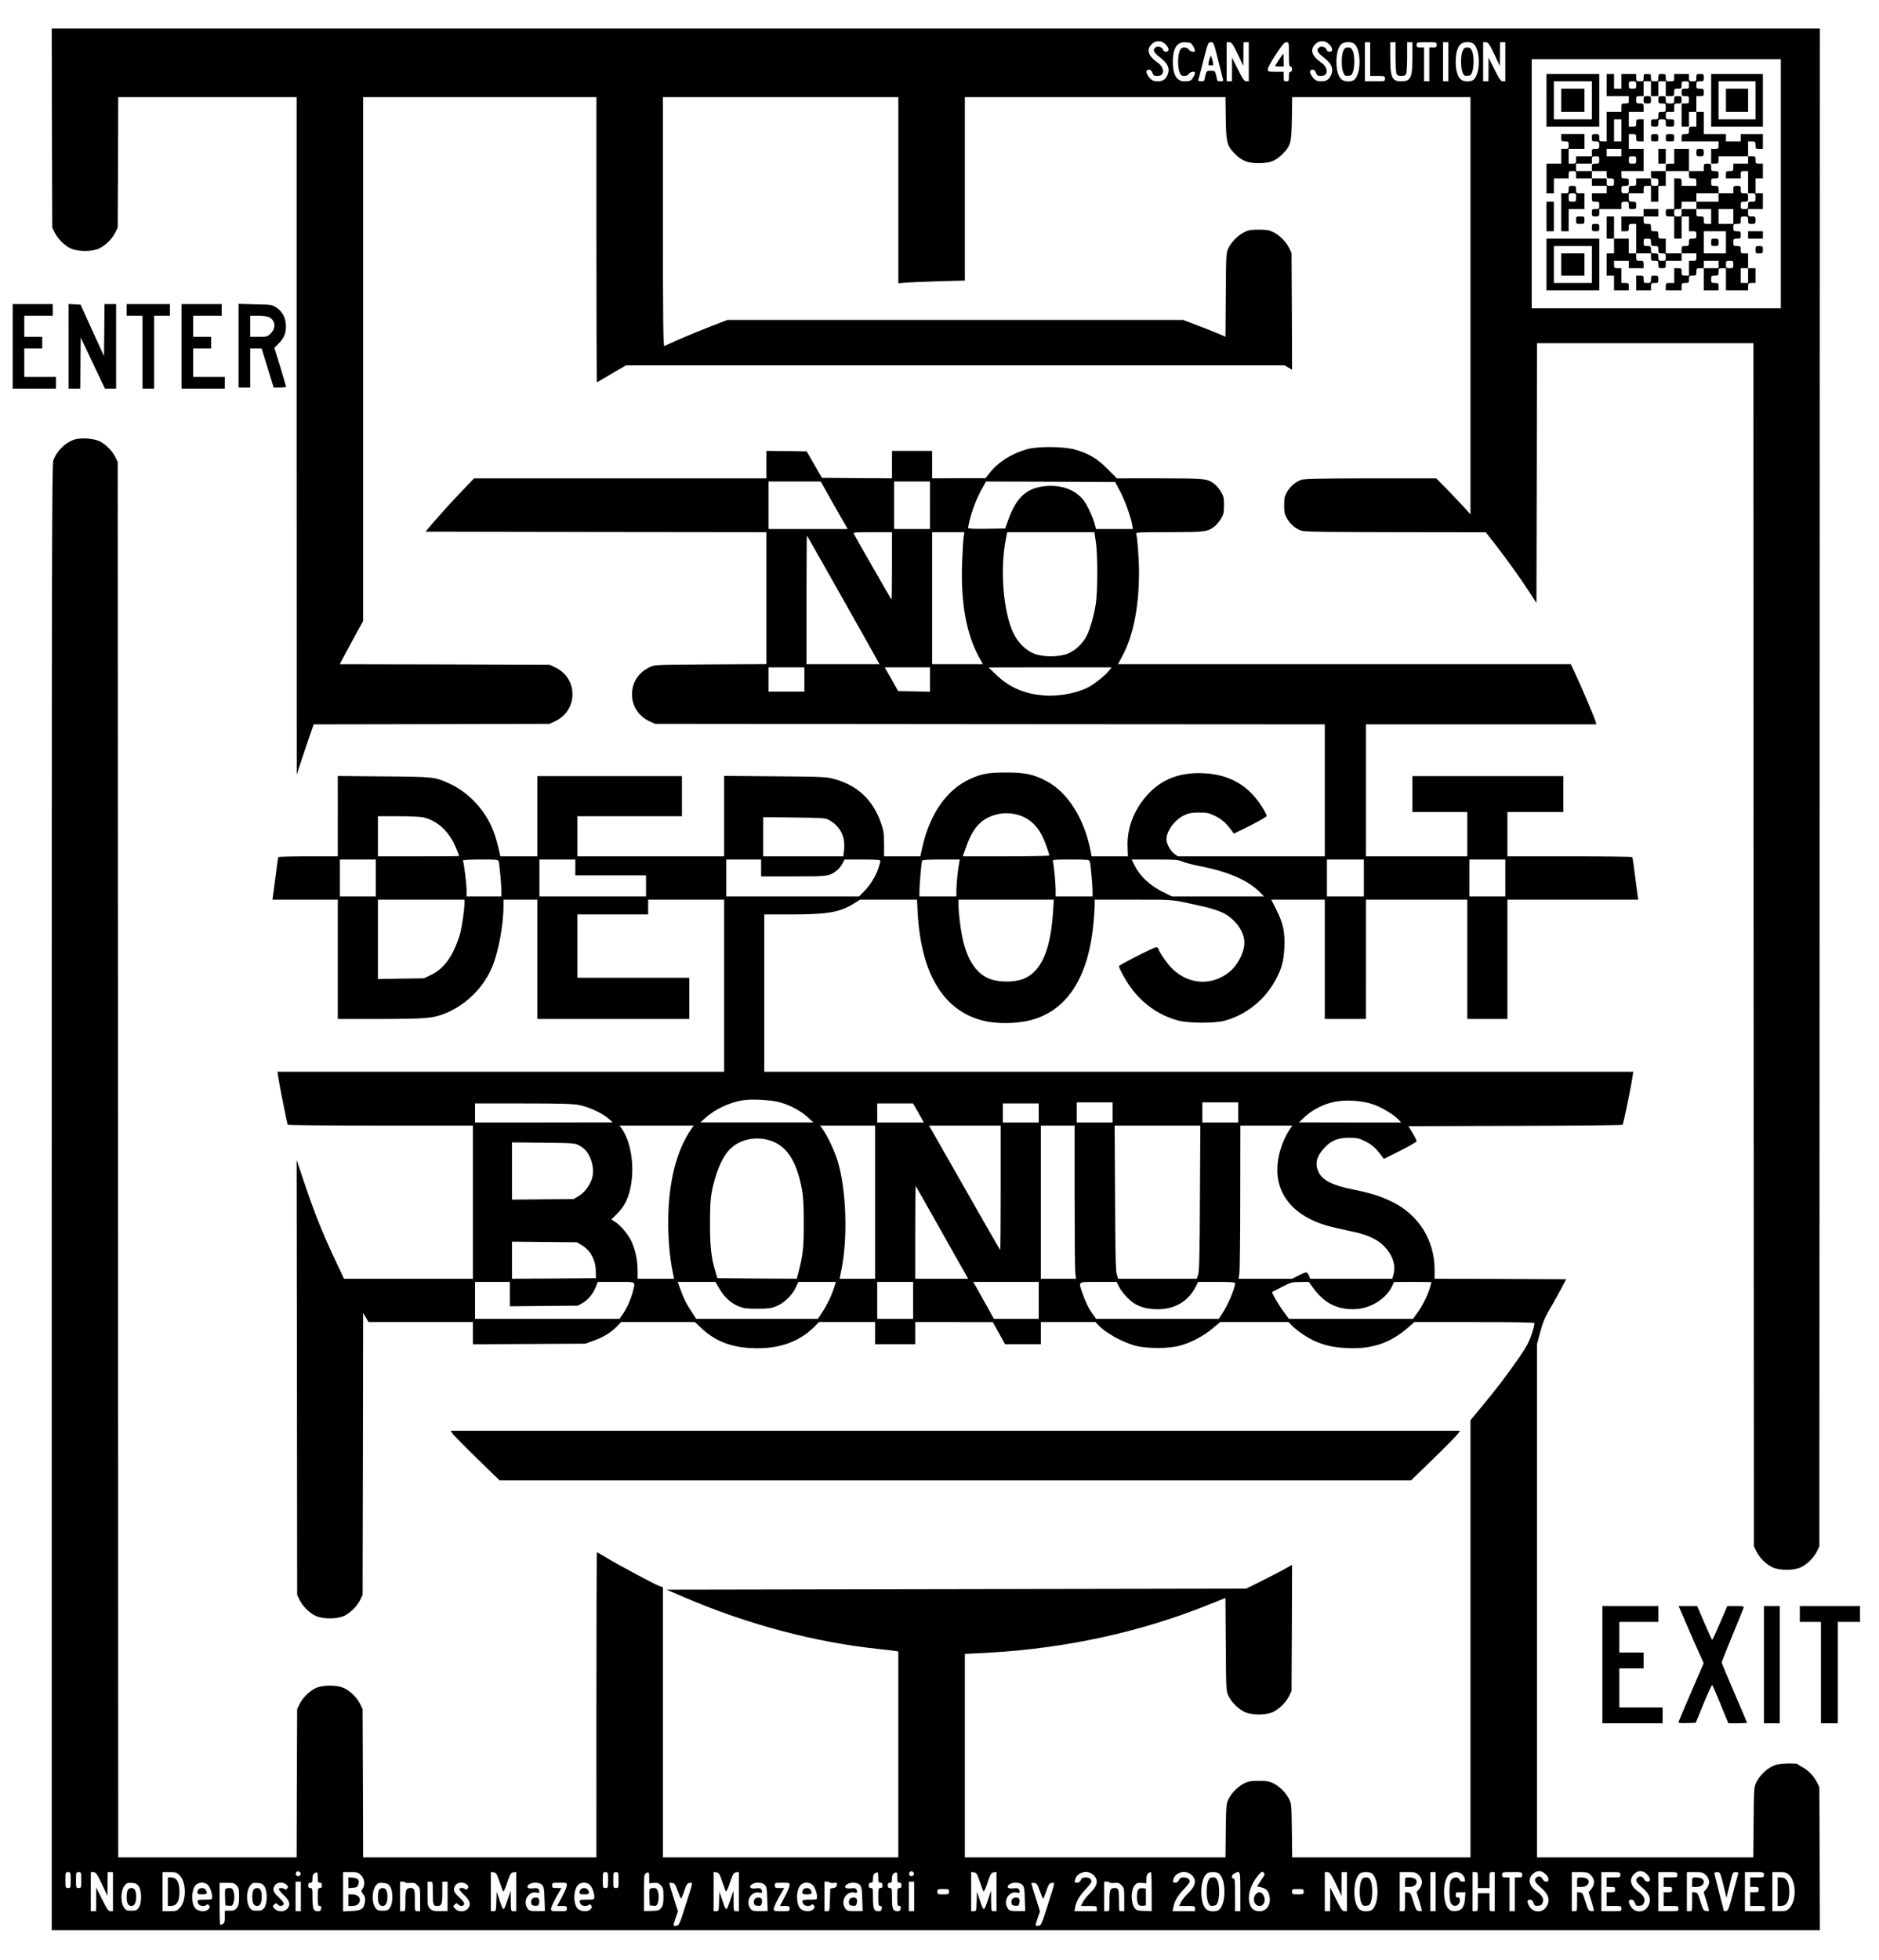 <svg xmlns="http://www.w3.org/2000/svg" version="1.0" width="2373.333" height="2474.667" viewBox="0 0 1780 1856"><path d="M49.2 121.2l.3 94.3 2.3 4.7c3 6 9 12 15 15 6.8 3.3 20.6 3.3 27.4 0 6-3 12-9 15-15l2.3-4.7.3-61.8.2-61.7h169v320.7l.1 320.8 6.8-20.5c3.8-11.3 7.4-22 8.1-23.7l1.2-3.3 111.6-.2 111.7-.3 5-2.3c10.5-4.8 16.8-14.5 16.8-25.7s-6.3-20.9-16.8-25.7l-5-2.3-99.3-.3-99.3-.2 5.7-10.8c3.1-5.9 8.1-15 11-20.3l5.4-9.7V92h221v135c0 74.2.2 135 .5 135s2.2-1.1 4.3-2.4c2-1.2 8.1-4.8 13.5-8l9.8-5.6h623.8l3.6 2.1 3.5 2.1-.2-55.3-.3-55.4-2.3-4.7c-3-6-9-12-15-15-3.9-1.9-6.3-2.3-13.7-2.3-7.4 0-9.8.4-13.7 2.3-6 3-12 9-15 15-2.3 4.6-2.3 5.2-2.6 44.4l-.3 39.7-7.2-3.1c-4-1.7-13-5.3-20.1-7.9l-12.8-4.9H689.1l-15.3 5.9c-8.4 3.2-21.6 8.6-29.3 12-7.7 3.4-14.6 6.5-15.2 6.8-1 .4-1.3-23.5-1.3-117.6V92h223v176.3l7.8-.7c4.2-.3 18.4-.9 31.5-1.3l23.7-.6V92h246.9l.3 20.2c.3 23 1.1 25.9 8.9 33.7 6.6 6.6 11.9 8.6 22.4 8.6 10.5 0 15.8-2 22.4-8.6 7.8-7.8 8.6-10.7 8.9-33.7l.3-20.2H1393v395.1l-5.7-6.3c-3.2-3.5-10.5-11.1-16.2-17.1l-10.5-10.7h-62c-49.3.1-62.9.4-65.9 1.4-5.5 2-10.3 6.1-13.4 11.4-2.4 4.1-2.8 5.8-2.8 12.7 0 6.9.4 8.6 2.8 12.7 3.1 5.3 7.9 9.4 13.4 11.4 3.1 1 20.6 1.3 89.3 1.4l85.5.1 9 11.5c10.9 14 23.2 31.2 32.3 45.1l6.7 10.4.3-123 .2-123.1h205l.2 569.7.3 569.8 2.3 4.7c3 6 9 12 15 15 6.8 3.3 20.6 3.3 27.4 0 6-3 12-9 15-15l2.3-4.7.3-718.8.2-718.7H49l.2 94.2zm1054.9-79.3c3.6 3.7 3.9 7.1.5 7.1-1.5 0-2.6-.7-2.9-2-.6-2.4-5.2-3.7-7.2-2-2.8 2.3-1.6 4.8 4.1 9.1 8.2 6.2 10.2 11.5 6.9 17.9-1.9 3.7-4.3 5-9.2 5-4.1-.1-5.9-1.1-8.6-5-2.4-3.5-2.2-6 .6-6 1.6 0 2.6.9 3.4 3 1 2.6 1.6 3 4.7 3 7.2 0 7.2-8 0-12.9-8.7-6-10.6-12-5.5-17.2 2.2-2.1 3.9-2.9 6.6-2.9 2.7 0 4.4.8 6.6 2.9zm155 0c3.6 3.7 3.9 7.1.5 7.1-1.5 0-2.6-.7-2.9-2-.6-2.4-5.2-3.7-7.2-2-2.8 2.3-1.6 4.8 4.1 9.1 8.2 6.2 10.2 11.5 6.9 17.9-1.9 3.7-4.3 5-9.2 5-4.1-.1-5.9-1.1-8.6-5-2.4-3.5-2.2-6 .6-6 1.6 0 2.6.9 3.4 3 1 2.6 1.6 3 4.7 3 7.2 0 7.2-8 0-12.9-8.7-6-10.6-12-5.5-17.2 2.2-2.1 3.9-2.9 6.6-2.9 2.7 0 4.4.8 6.6 2.9zm-131.6-1.3c1.6.6 4.5 5.4 4.5 7.4 0 1.8-4.5 1.1-5.8-1-.8-1.3-2.3-2-4.3-2-2.5 0-3.2.6-4.5 3.5-.7 1.9-1.4 6.4-1.4 10 0 3.6.7 8.1 1.4 10 1.3 2.9 2 3.5 4.5 3.5 2 0 3.5-.7 4.3-2 1.3-2.1 5.8-2.8 5.8-1 0 2-2.9 6.8-4.5 7.4-.9.3-3.4.6-5.6.6-7.2 0-10.9-6.3-10.9-18.5s3.7-18.5 10.9-18.5c2.2 0 4.7.3 5.6.6zm26.4 16.1c2.3 9.3 4.4 17.6 4.7 18.5.4 1.5-.1 1.8-2.5 1.8-1.8 0-3.1-.5-3.1-1.3 0-.6-.5-2.9-1.1-5-.9-3.5-1.2-3.7-4.9-3.7s-4 .2-4.9 3.7c-.6 2.1-1.1 4.4-1.1 5 0 .8-1.3 1.3-3.1 1.3-2.1 0-3-.4-2.7-1.3.3-.6 2.4-9 4.8-18.5 4.3-16.9 4.5-17.2 7.1-17.2 2.6 0 2.7.3 6.8 16.7zm18.6-5.5l5.3 11.3.1-11.3.1-11.2h5v37h-2.3c-2 0-3.2-1.7-8-11.3l-5.6-11.2v11.2L1167 77h-5V40h2.5c2.3 0 3.2 1.3 8 11.2zm48.5.3c0 9.6.3 11.5 1.5 11.5.9 0 1.5.9 1.5 2.5s-.6 2.5-1.5 2.5c-1.1 0-1.5 1.2-1.5 4.5 0 4.1-.2 4.5-2.5 4.5s-2.5-.4-2.5-4.5V68h-7.5c-7.2 0-7.5-.1-7.5-2.4 0-1.3 3.4-7.6 7.6-14 6.2-9.4 8.1-11.6 10-11.6 2.4 0 2.4.1 2.4 11.5zm62.4-9.6c2.9 3.2 4.5 9.2 4.5 16.6 0 7.4-1.6 13.4-4.5 16.6-2.6 2.8-10.4 2.7-13.1-.4-2.8-2.9-4.3-8.8-4.3-16.2 0-7.4 1.5-13.3 4.3-16.3 2.7-3 10.5-3.1 13.1-.3zM1298 56v16h7c6.8 0 7 .1 7 2.5 0 2.5 0 2.5-9.5 2.5h-9.5V40h5v16zm24-1.9c0 7.7.5 14.9 1 16 .7 1.3 2.1 1.9 4.5 1.9s3.8-.6 4.5-1.9c.5-1.1 1-8.3 1-16V40h5v14.5c0 19-1.6 22.5-10.5 22.5s-10.5-3.5-10.5-22.5V40h5v14.1zm39-11.6c0 2.2-.4 2.5-3.5 2.5h-3.5v32h-5V45h-3.5c-3.1 0-3.5-.3-3.5-2.5 0-2.5 0-2.5 9.5-2.5s9.5 0 9.5 2.5zm11 16V77h-5V40h5v18.5zm24.4-16.6c2.9 3.2 4.5 9.2 4.5 16.6 0 7.4-1.6 13.4-4.5 16.6-2.6 2.8-10.4 2.7-13.1-.4-2.8-2.9-4.3-8.8-4.3-16.2 0-7.4 1.5-13.3 4.3-16.3 2.7-3 10.5-3.1 13.1-.3zm19.1 9.3l5.3 11.3.1-11.3.1-11.2h5v37h-2.3c-2 0-3.2-1.7-8-11.3l-5.6-11.2v11.2L1410 77h-5V40h2.5c2.3 0 3.2 1.3 8 11.2zM1687 174v118h-236V56h236v118z"/><path d="M1145.3 57.5c-1 4.5-1 4.5 1.7 4.5s2.7 0 1.7-4.5c-.6-2.5-1.3-4.5-1.7-4.5-.4 0-1.1 2-1.7 4.5zM1211.6 56.5c-2 3-3.6 5.7-3.6 6 0 .3 1.8.5 4 .5h4v-6c0-3.3-.2-6-.4-6s-2 2.5-4 5.5zM1272.4 48.5c-1.8 4.5-1.8 15.6.1 20.1 1.3 3.1 1.8 3.5 4.7 3.2 2.8-.2 3.5-.9 4.5-3.8 1.7-4.9 1.6-15.4-.1-19.5-1.3-2.9-2-3.5-4.6-3.5-2.6 0-3.3.6-4.6 3.5zM1385.4 48.5c-1.8 4.5-1.8 15.6.1 20.1 1.3 3.1 1.8 3.5 4.7 3.2 2.8-.2 3.5-.9 4.5-3.8 1.7-4.9 1.6-15.4-.1-19.5-1.3-2.9-2-3.5-4.6-3.5-2.6 0-3.3.6-4.6 3.5zM1465 95v25h50V70h-50v25zm43 0v18h-36V77h36v18z"/><path d="M1479 95v11h22V84h-22v11z"/><path d="M1522 80.5V91h21v3.5c0 3.3-.2 3.5-3.5 3.5-3.4 0-3.5.1-3.5 4v4h-14v28h-3.5c-3.3 0-3.5-.2-3.5-3.5s-.2-3.5-3.5-3.5-3.5.2-3.5 3.5.2 3.5 3.5 3.5 3.5.2 3.5 3.5-.2 3.5-3.5 3.5-3.5.2-3.5 3.5v3.5h-15v3.5c0 3.3-.2 3.5-3.5 3.5h-3.5v-14h15v-14h-22v3.5c0 3.3.2 3.5 3.5 3.5s3.5.2 3.5 3.5-.2 3.5-3.5 3.5h-3.5v14h-14v28h7v-14h14v-3.5c0-3.3.2-3.5 3.5-3.5s3.5.2 3.5 3.5v3.5h15v7h14v7h-14v4c0 3.9.1 4 3.5 4 3.3 0 3.5.2 3.5 3.5s-.2 3.5-3.5 3.5-3.5.2-3.5 3.5.2 3.5 3.5 3.5 3.5-.2 3.5-3.5V198h21v-3.5c0-3.3.2-3.5 3.5-3.5s3.5.2 3.5 3.5.2 3.5 3.5 3.5 3.5-.2 3.5-3.5-.2-3.5-3.5-3.5c-3.4 0-3.5-.1-3.5-4v-4h14v-3.5c0-3.3.2-3.5 3.5-3.5h3.5v15h7v-15h7v-14h22v3.5c0 3.3.2 3.5 3.5 3.5s3.5.2 3.5 3.5v3.5h-14v-3.5c0-3.3-.2-3.5-3.5-3.5h-3.5v29h-4c-3.9 0-4 .1-4 3.5s.1 3.5 4 3.5h4v21h7v-21h7v14h3.5c3.3 0 3.5.2 3.5 3.5s-.2 3.5-3.5 3.5-3.5.2-3.5 3.5-.2 3.5-3.5 3.5-3.5.2-3.5 3.5v3.5h-15v-14h-3.5c-3.3 0-3.5-.2-3.5-3.5s-.2-3.5-3.5-3.5-3.5-.2-3.5-3.5-.2-3.5-3.5-3.5-3.5-.2-3.5-3.5V205h14v-7h-14v7h-21v14h3.5c3.3 0 3.5-.2 3.5-3.5s.2-3.5 3.5-3.5h3.5v28h-7v-14h-14v-21h-7v21h7v14h-7v21h7v14h14v-3.5c0-3.3-.2-3.5-3.5-3.5h-3.5v-14h-3.5c-3.3 0-3.5-.2-3.5-3.5V247h14v7h14v-3.5c0-3.3-.2-3.5-3.5-3.5s-3.5-.2-3.5-3.5V240h14v3.5c0 3.3.2 3.5 3.5 3.5s3.5.2 3.5 3.5.2 3.5 3.5 3.5 3.5-.2 3.5-3.5V247h15v-7h14v3.5c0 3.3-.2 3.5-3.5 3.5h-3.5v14h-3.5c-3.3 0-3.5-.2-3.5-3.5s-.2-3.5-3.5-3.5h-3.5v14h-4c-3.9 0-4 .1-4 3.5v3.5h15v-3.5c0-3.3.2-3.5 3.5-3.5s3.5-.2 3.5-3.5.2-3.5 3.5-3.5 3.5-.2 3.5-3.5.2-3.5 3.5-3.5h3.5v21h14v-3.5c0-3.3-.2-3.5-3.5-3.5s-3.5-.2-3.5-3.5.2-3.5 3.5-3.5 3.5-.2 3.5-3.5.2-3.5 3.5-3.5h3.5v21h21v-3.5c0-3.3.2-3.5 3.5-3.5h3.5v-14h-7v-14h-3.5c-3.3 0-3.5-.2-3.5-3.5s-.2-3.5-3.5-3.5-3.5-.2-3.5-3.5.2-3.5 3.5-3.5 3.5-.2 3.5-3.5-.2-3.5-3.5-3.5-3.5-.2-3.5-3.5.2-3.5 3.5-3.5 3.5-.2 3.5-3.5.2-3.5 3.5-3.5 3.5.2 3.5 3.5.2 3.5 3.5 3.5 3.5-.2 3.5-3.5-.2-3.5-3.5-3.5-3.5-.2-3.5-3.5V198h14v-15h-7v-14h7v-14h-3.5c-3.3 0-3.5-.2-3.5-3.5s-.2-3.5-3.5-3.5h-3.5v-14h3.5c3.3 0 3.5.2 3.5 3.5s.2 3.5 3.5 3.5h3.5v-14h-21v7h-14v-7h-21v-21h-7V91h3.5c3.3 0 3.5-.2 3.5-3.5s-.2-3.5-3.5-3.5-3.5-.2-3.5-3.5.2-3.5 3.5-3.5 3.5-.2 3.5-3.5-.2-3.5-3.5-3.5-3.5.2-3.5 3.5-.2 3.5-3.5 3.5-3.5-.2-3.5-3.5V70h-14v3.5c0 3.4-.1 3.5-4 3.5s-4-.1-4-3.5c0-3.3-.2-3.5-3.5-3.5s-3.5.2-3.5 3.5-.2 3.5-3.5 3.5-3.5-.2-3.5-3.5-.2-3.5-3.5-3.5-3.5.2-3.5 3.5-.2 3.5-3.5 3.5-3.5-.2-3.5-3.5V70h-14v14h-7V70h-7v10.5zm28 0c0 3.3-.2 3.5-3.5 3.5s-3.5-.2-3.5-3.5.2-3.5 3.5-3.5 3.5.2 3.5 3.5zm14 3.5v7h7V77h7v14h4c3.9 0 4-.1 4-3.5 0-3.3.2-3.5 3.5-3.5s3.5-.2 3.5-3.5.2-3.5 3.5-3.5 3.5.2 3.5 3.5-.2 3.5-3.5 3.5-3.5.2-3.5 3.5.2 3.5 3.5 3.5 3.5.2 3.5 3.5-.2 3.5-3.5 3.5h-3.5v22h7v-14h7v14h-3.5c-3.3 0-3.5.2-3.5 3.5s-.2 3.5-3.5 3.5-3.5.2-3.5 3.5v3.5h35v3.5c0 3.3-.2 3.5-3.5 3.5h-3.5v14h3.5c3.3 0 3.5-.2 3.5-3.5V148h28v7h-14v3.5c0 3.3-.2 3.5-3.5 3.5s-3.5.2-3.5 3.5v3.5h14v-3.5c0-3.3.2-3.5 3.5-3.5h3.5v21h3.5c3.4 0 3.5.1 3.5 4s-.1 4-3.5 4c-3.3 0-3.5.2-3.5 3.5s-.2 3.5-3.5 3.5-3.5-.2-3.5-3.5.2-3.5 3.5-3.5c3.4 0 3.5-.1 3.5-4s-.1-4-3.5-4c-3.3 0-3.5-.2-3.5-3.5s-.2-3.5-3.5-3.5-3.5.2-3.5 3.5v3.5h-14v8h-21v7h14v14h-3.5c-3.3 0-3.5-.2-3.5-3.5s-.2-3.5-3.5-3.5-3.5-.2-3.5-3.5V198h-14v3.5c0 3.3-.2 3.5-3.5 3.5s-3.5-.2-3.5-3.5.2-3.5 3.5-3.5 3.5-.2 3.5-3.5V191h14v-8h21v-3.5c0-3.3-.2-3.5-3.5-3.5s-3.5-.2-3.5-3.5.2-3.5 3.5-3.5 3.5-.2 3.5-3.5-.2-3.5-3.5-3.5-3.5-.2-3.5-3.5-.2-3.5-3.5-3.5-3.5.2-3.5 3.5v3.5h-14v-21h-14v14h-4c-3.9 0-4 .1-4 3.5v3.5h-14v3.5c0 3.3.2 3.5 3.5 3.5s3.5.2 3.5 3.5-.2 3.5-3.5 3.5-3.5-.2-3.5-3.5V169h-14v3.5c0 3.3-.2 3.5-3.5 3.5s-3.5.2-3.5 3.5-.2 3.5-3.5 3.5-3.5-.2-3.5-3.5.2-3.5 3.5-3.5 3.5-.2 3.5-3.5-.2-3.5-3.5-3.5-3.5-.2-3.5-3.5V162h21v-21h-14v-14h3.5c3.3 0 3.5.2 3.5 3.5s.2 3.5 3.5 3.5h3.5v-21h-3.5c-3.3 0-3.5.2-3.5 3.5s-.2 3.5-3.5 3.5h-3.5v-14h14v-4c0-3.9-.1-4-3.5-4-3.3 0-3.5-.2-3.5-3.5s.2-3.5 3.5-3.5h3.5V77h7v7zm-28 39.5V134h-7v-21h7v10.5zm0 21v3.5h-14v-7h14v3.5zm-21 7c0 3.3-.2 3.5-3.5 3.5s-3.5.2-3.5 3.5v3.5h14v3.5c0 3.3.2 3.5 3.5 3.5s3.5.2 3.5 3.5-.2 3.5-3.5 3.5-3.5-.2-3.5-3.5V169h-14v-7h-15v-7h15v-3.5c0-3.3.2-3.5 3.5-3.5s3.5.2 3.5 3.5zm35 0c0 3.3-.2 3.5-3.5 3.5s-3.5-.2-3.5-3.5.2-3.5 3.5-3.5 3.5.2 3.5 3.5zm92 53.5v7h-14v-14h14v7zm-7 24.5V240h-21v-21h21v10.5zm-71 0c0 3.3.2 3.5 3.5 3.5s3.5.2 3.5 3.5.2 3.5 3.5 3.5 3.5.2 3.5 3.5-.2 3.5-3.5 3.5-3.5-.2-3.5-3.5-.2-3.5-3.5-3.5-3.5-.2-3.5-3.5-.2-3.5-3.5-3.5-3.5-.2-3.5-3.5.2-3.5 3.5-3.5 3.5.2 3.5 3.5zm64 21v3.5h-14v-7h14v3.5zm14 0c0 3.3-.2 3.5-3.5 3.5s-3.5-.2-3.5-3.5.2-3.5 3.5-3.5 3.5.2 3.5 3.5zm14 10.5v7h-7v-14h7v7z"/><path d="M1557 94.5c0 3.3.2 3.5 3.5 3.5s3.5-.2 3.5-3.5-.2-3.5-3.5-3.5-3.5.2-3.5 3.5zM1571 94.5c0 3.3.2 3.5 3.5 3.5 3.4 0 3.5.1 3.5 4s-.1 4-3.5 4c-3.3 0-3.5.2-3.5 3.5s-.2 3.5-3.5 3.5-3.5.2-3.5 3.5.2 3.5 3.5 3.5 3.5-.2 3.5-3.5.2-3.5 3.5-3.5 3.5.2 3.5 3.5c0 3.4.1 3.5 4 3.5s4-.1 4-3.5-.1-3.5-4-3.5-4-.1-4-3.5.1-3.5 4-3.5h4v-4c0-3.9.1-4 3.5-4 3.3 0 3.5-.2 3.5-3.5s-.2-3.5-3.5-3.5-3.5.2-3.5 3.5c0 3.4-.1 3.5-4 3.5s-4-.1-4-3.5c0-3.3-.2-3.5-3.5-3.5s-3.5.2-3.5 3.5zM1564 130.5c0 3.3.2 3.5 3.5 3.5s3.5-.2 3.5-3.5-.2-3.5-3.5-3.5-3.5.2-3.5 3.5zM1578 130.5c0 3.4.1 3.5 4 3.5s4-.1 4-3.5-.1-3.5-4-3.5-4 .1-4 3.5zM1571 148v7h7v-14h-7v7zM1607 144.5c0 3.3.2 3.5 3.5 3.5s3.5-.2 3.5-3.5-.2-3.5-3.5-3.5-3.5.2-3.5 3.5zM1621 229.5c0 3.3.2 3.5 3.5 3.5s3.5-.2 3.5-3.5-.2-3.5-3.5-3.5-3.5.2-3.5 3.5zM1621 95v25h49V70h-49v25zm42 0v18h-35V77h35v18z"/><path d="M1635 95v11h21V84h-21v11zM1486 179.5c0 3.3-.2 3.5-3.5 3.5h-3.5v36h7v-21h15v-15h-4c-3.9 0-4-.1-4-3.5 0-3.3-.2-3.5-3.5-3.5s-3.5.2-3.5 3.5zm7 7.5c0 3.9-.1 4-3.5 4s-3.5-.1-3.5-4 .1-4 3.5-4 3.5.1 3.5 4zM1465 205v14h7v-28h-7v14z"/><path d="M1493 208.5c0 3.4.1 3.5 4 3.5s4-.1 4-3.5-.1-3.5-4-3.5-4 .1-4 3.5zM1508 215.5c0 3.3.2 3.5 3.5 3.5s3.5-.2 3.5-3.5-.2-3.5-3.5-3.5-3.5.2-3.5 3.5zM1656 222.5v3.5h14v-7h-14v3.5zM1465 250.5V275h50v-49h-50v24.5zm43 0V268h-36v-35h36v17.5z"/><path d="M1479 250.5V261h22v-21h-22v10.5zM1663 236.5c0 3.3.2 3.5 3.5 3.5s3.5-.2 3.5-3.5-.2-3.5-3.5-3.5-3.5.2-3.5 3.5zM1550 268v7h14v-3.5c0-3.3.2-3.5 3.5-3.5s3.5-.2 3.5-3.5-.2-3.5-3.5-3.5-3.5.2-3.5 3.5-.2 3.5-3.5 3.5-3.5-.2-3.5-3.5-.2-3.5-3.5-3.5h-3.5v7zM12 328v40h41v-11H23v-27h17v-11H23v-20h27v-11H12v40zM65 328v40h11l.2-24.2.3-24.1 11.4 24.1L99.4 368H110v-80H99l-.2 24.6-.3 24.6-11.1-24.3-11.1-24.4-5.7-.3-5.6-.3V328zM120 293.5v5.5h15v69h11v-69h15v-11h-41v5.5zM172 328v40h41v-11h-30v-27h17v-11h-17v-20h27v-11h-38v40zM226 327.4V367h11v-37h10.8l3.2 10.2c1.7 5.7 4.3 14 5.7 18.5l2.5 8.3h5.9c3.3 0 5.9-.3 5.9-.7 0-.4-2.5-8.9-5.5-18.8l-5.6-18.1 4.5-4.5c5.2-5.2 7.1-10.8 6.3-18.7-.7-6.5-3.7-11.5-9-15-3.9-2.6-4.7-2.7-19.9-3l-15.8-.4v39.6zm29.1-26.9c5.8 3.1 6.5 10.1 1.5 15.1-3.3 3.3-3.6 3.4-11.5 3.4H237v-20h7.5c4.9 0 8.7.6 10.6 1.5zM69.7 416.5c-8.5 3.2-16.2 11.1-19.2 19.5-1.3 3.8-1.5 85-1.5 698.1V1828h1675l-.2-67.7-.3-67.8-2.3-4.7c-2.8-5.6-8.6-11.7-13.9-14.3-2.1-1.1-4.1-2.4-4.4-2.9-.4-.4-4.9-.6-10-.5-7.3.3-10.4.9-14.1 2.7-6 3-12 9-15 15-2.2 4.6-2.3 5.5-2.6 37.9l-.3 33.3H1456v-486.1l3.1-11.5c2.2-8.4 4.3-13.6 7.9-19.7 2.7-4.5 7.5-13.2 10.8-19.2l5.9-11-62.4-.3-62.3-.2v-8.8c-.1-27.9-15.2-51.9-40.5-64.2-10.7-5.2-20.6-8.3-36.6-11.5-19.6-3.8-29.3-8.8-33-16.9-3.4-7.5-1.8-14.4 5.3-22.1 6.7-7.4 12.9-10 23.8-10 7.6 0 9.3.4 15.2 3.3 6.2 3 10.5 6.8 15.5 13.7l2.2 3 15.5-7.7c8.6-4.3 15.6-8.4 15.6-9.1 0-.7-1.7-4.2-3.9-7.8l-3.9-6.4 101.1-.3c55.6-.1 101.4-.5 101.8-1 .8-.7 8.1-36.2 9.4-45.5l.7-4.7H724V866h25.9c34.7 0 46.3-2.1 60.1-11l4.7-3h54l.6 12.1c3.1 56.8 23.5 91.6 59.7 101.9 15.6 4.4 38.4 3.7 53.4-1.7 30.8-11 49.1-41.8 53.5-90.3.6-6.3 1.1-13.9 1.1-16.8V852h36.8c40.4 0 34.3-.7 68.7 7.1 5 1.2 11.9 3.5 15.5 5.1 11 5.3 19.6 16.1 20.7 26.2 1.1 9.3-5.3 22.8-13.9 29.9-16.6 13.6-38.6 12.4-54.3-2.9-4.4-4.3-11.9-14.8-13-18.5-.4-1-1.3-1.9-2.1-1.9-2.2 0-35.4 16.9-35.4 18 0 1.7 5 11.1 9.3 17.5 11.7 17.3 28 29 47.2 34.1 9.6 2.5 34.2 2.6 43.5.1 20.6-5.5 38.9-20.3 48.9-39.7 5.5-10.5 7.1-16.9 7.8-29.5.7-14.5-1.1-23-7.5-35.8l-4.9-9.7h50.7v113h39V852h96v113h38V852h124l-.5-2.8c-.2-1.5-1.4-10.4-2.6-19.7-1.1-9.4-2.3-17.3-2.6-17.8-.2-.4-26.9-.7-59.4-.7H1428v-42h53v-34h-143v34h52v42h-96V686h218.2l-.6-2.5c-.8-3.2-13.1-32.2-19-44.8l-4.6-9.7h-428.9l4-7.5c10.4-19.2 15.9-46.7 15.9-79.5 0-12-1.5-32.6-2.6-36.3-.5-1.6 1.5-1.7 31.3-1.7 34.2-.1 36.1-.3 42.8-5.4 1.9-1.5 4.7-4.8 6.2-7.4 2.4-4.1 2.8-5.8 2.8-12.7 0-6.9-.4-8.6-2.8-12.7-1.5-2.6-4.3-5.9-6.2-7.4-6.9-5.2-7.9-5.3-51.7-5.4H1058l-8.7-8.8c-9.9-9.9-17.9-14.7-30.8-18.4-10.6-3-35.3-3.3-45.4-.4-14.5 4-27.4 12.1-35.2 22l-4.4 5.5h-25.2l-25.3.1v-26h-38v26l-33.2-.2-33.2-.3-7.2-12.5-7.2-12.5-19.1-.3-19.1-.2v26H449.1l-14.5 15.2c-8 8.4-18.3 19.8-23 25.3l-8.5 10 161.5.3 161.4.2v124.9l-52.7.3c-52.7.3-52.8.3-57.8 2.6-10.5 4.8-16.8 14.5-16.8 25.7s6.3 20.9 16.8 25.7l5 2.3 317.3.3 317.2.2v125h-139.3l-3.5-2.6c-3.6-2.8-7.1-9.3-7.2-13.3-.1-8.2 8-19 17.2-23.2 4.2-1.9 7-2.4 13.8-2.4 7.6 0 9.3.4 15.2 3.3 6.2 3 10.5 6.8 15.5 13.7l2.2 3 15.5-7.7c8.6-4.3 15.6-8.4 15.6-9.1 0-.7-1.7-4.1-3.8-7.5-12.7-20.9-30.9-31.7-55.7-32.9-26.1-1.3-45.3 7.7-59.6 28-9.1 13.1-13.4 27.4-12.7 42.7l.3 8h-34.4l-1.1-5.8c-6.1-30.5-21.7-55-41.9-65.6-12-6.3-20.4-8.1-38.1-8-16.9 0-23.1 1.1-34.4 6.3-21.6 9.9-37.5 32.5-44.6 63.4l-2.2 9.7h-34.3v-11.8c-.1-10.4-.4-12.6-3.1-20.3-7.6-21.5-22.2-35.1-43.9-41.1-7.6-2.1-10.4-2.2-56.2-2.6l-48.3-.4V811H547v-38h99v-38H509v76h-35l-.6-2.8c-2-9-3.8-15.3-6-21.1-7.3-19.4-23.3-36.7-41.6-45-14-6.4-14.3-6.4-62-6.8l-43.8-.4V811h-27.9c-15.4 0-28.2.3-28.4.7-.3.5-1.5 8.4-2.6 17.8-1.2 9.3-2.4 18.2-2.6 19.7l-.4 2.8H320v113h40.3c43.3-.1 50.1-.6 61.5-5.3 20.2-8.1 37.4-25.5 45.2-45.9 5.7-14.7 10-39.1 10-56.6V852h32v113h144v-39H547v-60h67v-14h72v163H262.8l.7 4.7c1 7.1 8.5 44.5 9.1 45.5.3.4 39.9.8 88 .8H448v145H325.9l-6.5-13.8c-13.4-28-21.3-47.8-31.5-78.2l-6.9-20.5.3 206 .2 206 2.3 4.7c3 6 9 12 15 15 6.8 3.3 20.6 3.3 27.4 0 6-3 12-9 15-15l2.3-4.7.3-133.5.2-133.5 2.6 4.2 2.5 4.3H448v21.1l53.3-.3 53.2-.3 7.8-2.8c9.1-3.2 16.6-7.8 22.2-13.6l3.9-4.1h69.8l6.9 6.4c12.5 11.6 27 17.3 46.5 18.3 24.9 1.3 45-5.4 59.5-19.9l4.8-4.8H829v21h38v-21h36.8l36.7.1 5.8 10.4 5.8 10.5H986v-21h51.7l2.4 2.6c6.8 7.4 22.1 16 34.6 19.6 11.3 3.2 32.4 3.2 43.7 0 10.7-3.1 22-9.1 30.5-16.3l7.1-5.9h64.6l3 3.1c4.4 4.7 14.5 11.6 21.6 14.8 9.5 4.3 18 6.1 30.8 6.8 23.6 1.1 41.3-4.8 57.9-19.5l6-5.2h56.5c37.5 0 56.7.3 57.1 1 .4.6-.8 5.3-2.5 10.5-2.6 7.7-4.9 11.9-12.3 22.7-11.2 16.1-21 29.1-35.1 46L1393 1345v414h-168.9l-.3-25.3c-.3-24-.4-25.4-2.6-29.9-3-6-9-12-15-15-3.9-1.9-6.3-2.3-13.7-2.3-7.4 0-9.8.4-13.7 2.3-6 3-12 9-15 15-2.2 4.5-2.3 5.9-2.6 29.9l-.3 25.3H914v-192.7l21.8-1.1c74.1-4.1 145.5-19.7 210.4-46l14.7-5.9.3 44.1c.3 43.8.3 44.1 2.6 48.8 3 6 9 12 15 15 6.8 3.3 20.6 3.3 27.4 0 6-3 12-9 15-15l2.3-4.7.3-59.7.2-59.8-10.2 5.6c-5.7 3-15.5 8.1-21.8 11.2l-11.5 5.7-274.5.5-274.5.5 18 7.7c58.9 25.2 121.9 41.9 181.5 48.3 8.5.9 16.5 1.8 17.7 2.1l2.3.4v195H628v-255.8l-3.2-1.1c-4.5-1.6-38.2-19.6-49.6-26.5-5.1-3.1-9.5-5.6-9.7-5.6-.3 0-.5 65-.5 144.5V1759H344l-.2-70.2-.3-70.3-2.3-4.7c-3-6-9-12-15-15-6.8-3.3-20.6-3.3-27.4 0-6 3-12 9-15 15l-2.3 4.7-.3 70.3-.2 70.2H112l-.2-660.7-.3-660.8-2.3-4.7c-3-6-9-12-15-15-5.9-2.8-18.6-3.5-24.5-1.3zm717.5 56.8c5.4 9.4 11.1 19.6 12.8 22.4l3 5.3h-75v-45h49.5l9.7 17.3zm93.8 5.2V501h-34v-45h34v22.5zm180.2-13c4.5 8.7 10 23.9 11.4 31.7l.6 3.8h-34.9l-1.3-4.8c-1.8-6.7-7.3-18.5-10.7-22.7-7.3-9.2-19.7-14.1-33.8-13.3-19.4 1.2-29.5 10-37.6 32.8l-2.7 7.5-17.6.3c-12.4.2-17.6-.1-17.6-.9 0-.6.9-4.6 2-8.8 2.4-9.6 6.5-19.7 11.4-28.5l3.7-6.6 61.2.2 61.1.3 4.8 9zM845 536.2c0 17.7-.2 31.9-.5 31.6-.4-.4-32.3-55.9-35.6-62.1-.9-1.6.2-1.7 17.6-1.7H845v32.2zm67.8-27c-.4 2.9-1 13.8-1.4 24.3-1.3 37.1 4 66.6 15.7 88.2l4 7.3H883V504h30.6l-.8 5.2zm125.3 4c1.8 12.1 1.8 46.3 0 58.3-1.7 11.2-5.3 24-8.7 30.7-3.6 7.2-11.1 14.2-18.1 16.9-8.4 3.3-23.3 3.3-31.8-.1-7.6-3-15-10.3-19.3-19-9.9-20.2-13.2-61.7-7.1-90.8l1-5.2h82.6l1.4 9.2zm-240.6 52.3c18 31.8 33.3 59.2 34.1 60.7l1.5 2.8H764v-61.2c0-33.6.2-60.9.4-60.7.2.2 15.1 26.5 33.1 58.4zm-35.5 78V655h-34v-23h34v11.5zm119 0v11.6l-15.1-.3-15.1-.3-6.3-11.3-6.4-11.2H881v11.5zm169.3-8c-3 3.8-11.5 10.7-17.3 14.2-10.5 6.3-28.5 10-43.4 9-18.5-1.3-33-7.4-45.5-19.3l-7.6-7.3 58.3-.1h58.3l-2.8 3.5zm-86.8 136c10.4 2.7 18.4 9.4 23.8 20.1 2.3 4.6 6.7 16.7 6.7 18.6 0 .4-18.4.8-40.9.8h-41l2.4-7c6.5-19 13.9-27.8 27.2-32 7.2-2.3 14.1-2.5 21.8-.5zM400.8 774c14 3.3 25 13.6 31.6 29.9 1.4 3.6 2.6 6.6 2.6 6.8 0 .2-17.3.3-38.5.3H358v-38h19.3c10.5 0 21.1.5 23.5 1zm384.2 2.4c11 5.8 16.2 16.2 14.5 29.2l-.6 5.4H723v-37.1l29.3.3c26.2.3 29.6.5 32.7 2.2zm-429 55.1V849h-34v-35h34v17.5zm116.5-15.3c.8 3.6 2.5 22.5 2.5 27.9v4.9h-33v-5.8c0-6.3-2.6-26.7-3.5-28.2-.4-.6 5.5-1 16.4-1 16.9 0 17.1 0 17.6 2.2zm72.5 5.3v7.5h67v20H511v-35h34v7.5zm176 .5v8h30.5c33 0 34.1-.1 41.2-5.6 1.8-1.4 4.2-4.3 5.3-6.5l2-3.9h17c13.3 0 17 .3 17 1.3 0 .7-.9 4.1-2.1 7.5-2.5 7.4-8 16.2-13.9 21.9l-4.2 4.3H688v-35h33v8zm187.6-4.5c-1.2 6.4-2.6 20-2.6 25.7v5.8h-35v-5.3c0-5.8 1.8-26.4 2.5-28.5.3-.9 4.9-1.2 18.1-1.2h17.6l-.6 3.5zm123.8-1.8c.8 2.5 2.6 22.8 2.6 28.5v4.8h-35v-6.3c0-6.7-1.7-24.1-2.6-27-.5-1.6.8-1.7 17-1.7 15.8 0 17.5.2 18 1.7zm87.7.2c2.4 1.1 10.4 3.2 17.8 4.6 26.8 5.3 45.5 13.7 56.5 25.4l3 3.1h-87.2l-9.2-4.6c-11.4-5.7-21.2-14.8-25.9-24.2l-3.1-6.2h21.9c19.4 0 22.3.2 26.2 1.9zm171.9 15.6V849h-35v-35h35v17.5zm134 0V849h-34v-35h34v17.5zm-986 23.7c0 5.9-2.2 21.2-4.1 28.8-1 4.1-3.9 11.6-6.3 16.6-5.6 11.2-12.4 18.5-21.5 22.8l-6.6 3.1-21.7.3-21.8.4V852h82v3.2zm557.6 7.9c-2.4 37.2-11.3 57.3-28.3 64-8.4 3.3-23.3 3.3-31.8-.1-11.9-4.6-20.2-16.4-24.9-35-2.3-9.2-4.6-26.8-4.6-35.7V852H998.3l-.7 11.1zM739 1044c9.9 2.8 19.5 8 26.1 14l5.4 4.9h-107l4.7-4.2c9.2-8.2 22-14.3 34.9-16.6 8.5-1.6 27.2-.5 35.9 1.9zm560.7 1.5c8.3 2.6 20.4 9.8 25.2 14.9l2.4 2.6h-48.4l-48.4-.1 5.8-5.4c6.7-6.3 17.1-11.7 27.2-13.9 10.2-2.3 25.6-1.5 36.2 1.9zm-245.7 8v9.5h-34v-19h34v9.5zm119 0v9.5h-34v-19h34v9.5zm-624.3-7c8.9 1.7 21.7 7.6 27.8 12.9l4 3.5-65.2.1H450v-18h45.4c35.9 0 47.1.3 53.3 1.5zm320.1 5.2c2.2 3.8 4.5 7.8 5.1 9l1.2 2.3H831v-18h33.9l3.9 6.7zM984 1054v9h-34v-18h34v9zm-328.4 14.2c-14.8 20.8-22.6 51.6-22.6 89.7 0 15.6 1.5 32.9 3.9 44.8l1.7 8.3H604v-7.8c0-9.7-2.2-19.8-5.8-27.6-3.2-6.7-10.5-15.4-15.7-18.6l-3.3-2.1 5.4-5.4c3.3-3.3 6.7-8 8.5-11.8 9.3-19.9 7.3-52.6-4.1-68.8l-2.1-2.9H657.2l-1.6 2.2zm173.4 70.3v72.5h-33.6l1.7-8.6c6.2-30.4 4.6-76.2-3.6-102.9-2.8-9.1-9-22.5-13.5-29.1l-3.1-4.4H829v72.5zm119-13.3c0 32.5-.2 58.9-.5 58.6-.5-.4-25.1-43.5-53.6-93.6l-13.8-24.2H948v59.2zm70 7.2c0 36.4.3 69.1.6 72.5l.7 6.1H986v-145h32v66.4zm118.7 1.8c-.2 52.7-.6 69.3-1.6 72.5l-1.3 4.3h-74.6l-1.3-4.3c-1-3.2-1.4-19.6-1.6-72.5l-.4-68.2h81.2l-.4 68.2zm85.3-65c-7.5 11.3-12 25.7-12 38.8 0 26.8 19.8 46.9 53.9 54.5 6.4 1.4 15.7 3.5 20.6 4.6 11.9 2.7 20.8 7.1 26.6 13 8.1 8.3 11.3 17.9 9 26.7l-1.2 4.2H1241.2l-1.2-3c-.7-1.7-1.9-3-2.6-3-.8 0-4.1 1.3-7.4 3l-5.9 3h-50.7l.7-5.3c.4-2.8.8-35.5.8-72.5l.1-67.2h49.2l-2.2 3.2zm-494.5 10.3c17 4.4 27 19 32.2 46.9 1.2 6.7 1.7 14.8 1.7 31.1.1 22.8-.8 31.6-4.6 45.8l-2 7.7-37.6-.2-37.6-.3-1.8-6c-4-13.1-5.2-23.2-5.2-45.5 0-16.6.4-23.6 1.7-30.5 3.2-16.1 8.5-29.6 14.7-37.4 8.5-10.8 23.8-15.4 38.5-11.6zm-179 5.2c5.2 2.8 7.9 5.8 10.5 11.6 3 6.7 3.6 14.4 1.7 20.1-2.3 6.8-7.2 13.2-12.5 16.3l-4.7 2.8-29.2.3-29.3.3v-54.2l29.8.3c28.2.3 29.9.4 33.7 2.5zm341 77.3c11.9 21.2 23 40.9 24.7 43.7l2.9 5.3H867v-44.2c0-24.3.2-43.9.4-43.7.2.2 10.2 17.7 22.1 38.9zm-338.3 17.3c8.2 4.8 13.1 14 13.2 24.6l.1 6.6-39.7.3-39.8.2v-35.1l30.8.3 30.7.3 4.7 2.8zm-68.2 46.3v11.5l32.3-.3 32.2-.3 4.7-2.7c5.2-3.1 10-9 12.4-15.5l1.7-4.3h17.3c19.8 0 18.4-.8 15.9 9.2-2 7.6-5.5 15.5-9.5 21.3l-3.1 4.5H450v-35h33v11.6zm198.6-5c4.8 8.1 10.8 13.6 18.3 16.6 4.7 1.9 7.5 2.2 17.6 2.2 10.2 0 12.9-.3 17.8-2.3 7.2-2.8 15.2-10.5 18.6-17.9l2.4-5.2h35.6l-.9 2.7c-2.8 9.5-7.2 18.7-12.7 27l-3.5 5.3H659.5l-4.1-6.3c-5.2-7.9-7.5-12.4-10.8-21.5l-2.6-7.2h35.7l3.9 6.6zm183.4 10.9v17.5h-34v-35h34v17.5zm119 0v17.5h-42.5l-6.2-11.3c-3.5-6.1-7.9-14-9.8-17.5l-3.6-6.2H984v17.5zm76.1-12.8c1.2 2.5 4.8 7.2 8 10.4 7.1 7.1 14 10 25.4 10.7 18 1 31.8-6.5 39.4-21.6l2.1-4.2h17.5c13.9 0 17.5.3 17.5 1.3 0 4.7-6.8 20.7-12.3 28.9l-3.2 4.8h-116.2l-3-4.3c-4.1-5.7-7.1-11.8-9.9-20.1-3.9-11.4-5.1-10.6 15-10.6h17.4l2.3 4.7zm184.4 1.7c10.5 14.3 23.5 20.5 40.7 19.3 13.8-.9 28.2-10.2 33.4-21.4l1.9-4.2 17.8-.1c9.7 0 17.7.1 17.7.3 0 .2-.7 2.8-1.6 5.8-2.1 7-7.2 17.1-12 23.6l-3.9 5.3H1221l-5-6.8c-4.9-6.6-11.5-18-10.8-18.7.1-.1 4.4-2.3 9.3-4.8 8.4-4.3 9.5-4.6 17.1-4.6l8.2-.1 4.7 6.4zm-959.7 553.9c.4 2-2.5 3.4-4 1.9s-.1-4.4 1.9-4c1 .2 1.9 1.1 2.1 2.1zm581 0c.4 2-2.5 3.4-4 1.9s-.1-4.4 1.9-4c1 .2 1.9 1.1 2.1 2.1zm332.2.7c0 .4-1.6 3.2-3.6 6.1l-3.6 5.4 2.9.6c4.8 1 7.1 2.7 8.3 6.5 2.9 8.6-1.3 16.4-8.8 16.4-4.8 0-7.7-2.1-9.2-6.6-2.6-7.8.4-18.1 7.7-27.2 2.8-3.4 3.8-4 4.9-3.1.8.6 1.4 1.5 1.4 1.9zm266.1-.1c3.6 3.6 3.9 7.1.6 7.1-1.3 0-2.6-.9-3.2-2.2-1.2-2.7-4-3.5-6-1.8-2.6 2.2-1.6 4.7 3.5 9 8.3 6.9 10 12.7 5.7 19.1-3.7 5.6-12.2 5.4-15.7-.4-2.7-4.3-2.6-6.7.3-6.7 1.6 0 2.6.9 3.4 3.1 1 2.7 1.6 3 4.5 2.7 2.5-.2 3.5-.9 4.2-3 1.3-3.6-.5-6.9-5.6-10.5-7.2-5-8.8-11.5-3.9-16.4 4-3.9 8.2-3.9 12.2 0zm96 0c3.6 3.6 3.9 7.1.6 7.1-1.3 0-2.6-.9-3.2-2.2-1.2-2.7-4-3.5-6-1.8-2.6 2.2-1.6 4.7 3.5 9 8.3 6.9 10 12.7 5.7 19.1-3.7 5.6-12.2 5.4-15.7-.4-2.7-4.3-2.6-6.7.3-6.7 1.6 0 2.6.9 3.4 3.1 1 2.7 1.6 3 4.5 2.7 2.5-.2 3.5-.9 4.2-3 1.3-3.6-.5-6.9-5.6-10.5-7.2-5-8.8-11.5-3.9-16.4 4-3.9 8.2-3.9 12.2 0zM67 1780.5c0 7.3-.1 7.5-2.5 7.5s-2.5-.2-2.5-7.5.1-7.5 2.5-7.5 2.5.2 2.5 7.5zm10 0c0 7.3-.1 7.5-2.5 7.5s-2.5-.2-2.5-7.5.1-7.5 2.5-7.5 2.5.2 2.5 7.5zm19.5 3.7l5.3 11.3.1-11.3.1-11.2h5v37h-2.3c-2 0-3.2-1.7-8-11.3l-5.6-11.2v11.2L91 1810h-5v-37h2.5c2.3 0 3.2 1.3 8 11.2zm73.5-8.4c6.8 6.8 6.8 24.6 0 31.4-2.5 2.5-3.5 2.8-9.4 2.8H154v-37h6.6c5.9 0 6.9.3 9.4 2.8zm131 2.2c0 4.3.3 5 2 5 1.5 0 2 .7 2 2.5s-.5 2.5-2 2.5c-1.8 0-2 .7-2 8.5 0 7.6.2 8.5 1.9 8.5 1.4 0 1.7.6 1.3 2.5-.3 2-1 2.5-3.3 2.5-4 0-4.9-2.4-4.9-12.9 0-8.4-.1-9.1-2-9.1-1.5 0-2-.7-2-2.5s.5-2.5 2-2.5c1.7 0 2-.7 2-4 0-2.7.6-4.2 1.8-4.9 2.9-1.7 3.2-1.3 3.2 3.9zm41.1-2.1c3.3 3.4 4 9.1 1.4 12.9-1.5 2-1.4 2.4.6 5.1 1.7 2.4 2.1 3.8 1.6 7.2-.9 6.6-3.3 8.3-12.7 8.7l-8 .4V1773h7.1c6.5 0 7.3.2 10 2.9zm131 5.8c1.5 4.5 3.1 8.8 3.5 9.5.5.7 2-2.5 3.9-8.3 2.9-8.5 3.4-9.4 5.8-9.7l2.7-.3v37.1h-2.5c-2.5 0-2.5 0-2.6-9.8l-.1-9.7-3.2 9.5c-3.7 10.7-3.6 10.7-7.7-1.5l-2.4-7-.3 9.2c-.3 9.1-.3 9.3-2.7 9.3H465v-37.1l2.7.3c2.3.3 2.9 1.2 5.4 8.5zm102.9-1.2c0 7.3-.1 7.5-2.5 7.5s-2.5-.2-2.5-7.5.1-7.5 2.5-7.5 2.5.2 2.5 7.5zm10 0c0 7.3-.1 7.5-2.5 7.5s-2.5-.2-2.5-7.5.1-7.5 2.5-7.5 2.5.2 2.5 7.5zm29-2.2v5.2l4.3-.3c3.5-.3 4.6.1 6.7 2.3 2.2 2.4 2.5 3.5 2.5 10.5 0 6.4-.4 8.4-2.1 10.7-1.9 2.6-2.7 2.8-9.3 3l-7.1.2v-17.4c0-15.5.2-17.5 1.8-18.4 2.9-1.7 3.2-1.3 3.2 4.2zm69.1 3.4c1.5 4.5 3.1 8.8 3.5 9.5.5.7 2-2.5 3.9-8.3 2.9-8.5 3.4-9.4 5.8-9.7l2.7-.3v37.1h-2.5c-2.5 0-2.5 0-2.6-9.8l-.1-9.7-3.2 9.5c-3.7 10.7-3.6 10.7-7.7-1.5l-2.4-7-.3 9.2c-.3 9.1-.3 9.3-2.7 9.3H676v-37.1l2.7.3c2.3.3 2.9 1.2 5.4 8.5zM832 1778c0 4.3.3 5 2 5 1.5 0 2 .7 2 2.5s-.5 2.5-2 2.5c-1.8 0-2 .7-2 8.5 0 7.6.2 8.5 1.9 8.5 1.4 0 1.7.6 1.3 2.5-.3 2-1 2.5-3.3 2.5-4 0-4.9-2.4-4.9-12.9 0-8.4-.1-9.1-2-9.1-1.5 0-2-.7-2-2.5s.5-2.5 2-2.5c1.7 0 2-.7 2-4 0-2.7.6-4.2 1.8-4.9 2.9-1.7 3.2-1.3 3.2 3.9zm18 0c0 4.3.3 5 2 5 1.5 0 2 .7 2 2.5s-.5 2.5-2 2.5c-1.8 0-2 .7-2 8.5 0 7.6.2 8.5 1.9 8.5 1.4 0 1.7.6 1.3 2.5-.3 2-1 2.5-3.3 2.5-4 0-4.9-2.4-4.9-12.9 0-8.4-.1-9.1-2-9.1-1.5 0-2-.7-2-2.5s.5-2.5 2-2.5c1.7 0 2-.7 2-4 0-2.7.6-4.2 1.8-4.9 2.9-1.7 3.2-1.3 3.2 3.9zm78.1 3.7c1.5 4.5 3.1 8.8 3.5 9.5.5.7 2-2.5 3.9-8.3 2.9-8.5 3.4-9.4 5.8-9.7l2.7-.3v37.1h-2.5c-2.5 0-2.5 0-2.6-9.8l-.1-9.7-3.2 9.5c-3.7 10.7-3.6 10.7-7.7-1.5l-2.4-7-.3 9.2c-.3 9.1-.3 9.3-2.7 9.3H920v-37.1l2.7.3c2.3.3 2.9 1.2 5.4 8.5zm108-5.8c4.8 4.9 3.6 10.2-4.1 17.6-2.3 2.2-5 5.7-6.1 7.7l-1.9 3.8h7.5c7.3 0 7.5.1 7.5 2.5v2.5h-21.2l.7-3.7c1-5.7 4.2-11.2 10.1-17.3 3-3.1 5.4-6.3 5.4-7.1 0-2.4-2.2-3.9-5.7-3.9-2.6 0-3.6.6-4.5 2.5-.7 1.7-1.9 2.5-3.6 2.5-2.1 0-2.3-.3-1.8-2.8 1.8-7.4 12.1-9.9 17.7-4.3zm54.9 15.6v18.4l-7.1-.2c-6.4-.2-7.4-.5-9.1-2.8-3.8-5-3.6-17.6.4-21.8 1.6-1.8 2.9-2.2 6.4-1.9l4.4.3v-4.2c0-3.9 1.5-6.2 4.3-6.3.4 0 .7 8.3.7 18.5zm38.1-15.6c4.8 4.9 3.6 10.2-4.1 17.6-2.3 2.2-5 5.7-6.1 7.7l-1.9 3.8h7.5c7.3 0 7.5.1 7.5 2.5v2.5h-21.2l.7-3.7c1-5.7 4.2-11.2 10.1-17.3 3-3.1 5.4-6.3 5.4-7.1 0-2.4-2.2-3.9-5.7-3.9-2.6 0-3.6.6-4.5 2.5-.7 1.7-1.9 2.5-3.6 2.5-2.1 0-2.3-.3-1.8-2.8 1.8-7.4 12.1-9.9 17.7-4.3zm26.3-1c2.9 3.2 4.5 9.2 4.5 16.6 0 7.4-1.6 13.4-4.5 16.6-2.6 2.8-10.4 2.7-13.1-.4-5.9-6.3-5.7-26.2.3-32.8 1.2-1.4 3-1.9 6.4-1.9 3.4 0 5.2.5 6.4 1.9zm19.6 16.6v18.5h-5v-15.5c0-13.1-.2-15.5-1.5-15.5-2.3 0-1.8-3.6.8-4.8 5.7-2.8 5.7-2.9 5.7 17.3zm90.5-7.3l5.3 11.3.1-11.3.1-11.2h5v37h-2.3c-2 0-3.2-1.7-8-11.3l-5.6-11.2v11.2l-.1 11.3h-5v-37h2.5c2.3 0 3.2 1.3 8 11.2zm34.9-9.3c2.9 3.2 4.5 9.2 4.5 16.6 0 7.4-1.6 13.4-4.5 16.6-2.6 2.8-10.4 2.7-13.1-.4-5.9-6.3-5.7-26.2.3-32.8 1.2-1.4 3-1.9 6.4-1.9 3.4 0 5.2.5 6.4 1.9zm43.7 1c3.8 3.8 3.9 8.7.4 13l-2.6 3 2.6 8.4c1.4 4.5 2.5 8.6 2.5 9.1 0 .4-1.2.6-2.7.4-2.5-.3-3-1.1-5.4-8.8-2.3-7.7-2.8-8.5-5.2-8.8l-2.7-.3v9c0 9 0 9.1-2.5 9.1h-2.5v-37h7.6c7 0 7.8.2 10.5 2.9zm15.9 15.6v18.5h-5v-37h5v18.5zm24.8-16.8c1.2 1 2.4 3 2.8 4.5.5 2.5.3 2.8-1.9 2.8-1.7 0-2.8-.7-3.2-2.1-1-3-6.5-2.3-8.2 1.1-1.6 3.2-1.6 17.8 0 21 2.5 5 8.7 3.1 8.7-2.7 0-1.6-.6-2.3-2-2.3-1.5 0-2-.7-2-2.5 0-2.3.4-2.5 4.6-2.5h4.6l-.4 6c-.6 8.1-3 11.4-8.8 11.8-3.2.3-4.8-.2-6.5-1.8-6.1-5.7-6-26.5 0-32.6 3-2.9 9.3-3.3 12.3-.7zm15.2 5.8v7.5h11v-7.5c0-7.3.1-7.5 2.5-7.5h2.5v37h-2.5c-2.5 0-2.5-.1-2.5-8.5v-8.5h-11v8.5c0 8.4 0 8.5-2.5 8.5h-2.5v-37h2.5c2.4 0 2.5.2 2.5 7.5zm42-5c0 2.2-.4 2.5-3.5 2.5h-3.5v32h-5v-32h-3.5c-3.1 0-3.5-.3-3.5-2.5 0-2.5 0-2.5 9.5-2.5s9.5 0 9.5 2.5zm65.1.4c3.8 3.8 3.9 8.7.4 13l-2.6 3 2.6 8.4c1.4 4.5 2.5 8.6 2.5 9.1 0 .4-1.2.6-2.7.4-2.5-.3-3-1.1-5.4-8.8-2.3-7.7-2.8-8.5-5.2-8.8l-2.7-.3v9c0 9 0 9.1-2.5 9.1h-2.5v-37h7.6c7 0 7.8.2 10.5 2.9zm27.9-.4c0 2.4-.2 2.5-6.5 2.5h-6.5v9h4c3.6 0 4 .2 4 2.5 0 2.2-.4 2.5-4 2.5h-4v13h7c6.8 0 7 .1 7 2.5 0 2.5 0 2.5-9.5 2.5h-9.5v-37h9c8.9 0 9 0 9 2.5zm54 0c0 2.4-.2 2.5-6.5 2.5h-6.5v9h4c3.6 0 4 .2 4 2.5 0 2.2-.4 2.5-4 2.5h-4v13h7c6.8 0 7 .1 7 2.5 0 2.5 0 2.5-9.5 2.5h-9.5v-37h9c8.9 0 9 0 9 2.5zm27.1.4c3.8 3.8 3.9 8.7.4 13l-2.6 3 2.6 8.4c1.4 4.5 2.5 8.6 2.5 9.1 0 .4-1.2.6-2.7.4-2.5-.3-3-1.1-5.4-8.8-2.3-7.7-2.8-8.5-5.2-8.8l-2.7-.3v9c0 9 0 9.1-2.5 9.1h-2.5v-37h7.6c7 0 7.8.2 10.5 2.9zm16.5 9.3l2.9 12.1 3-12.1c2.9-12.1 2.9-12.2 5.8-12.2 2.5 0 2.7.3 2.1 2.2-.4 1.3-2.6 9.5-4.9 18.3-3.7 14.1-4.4 16-6.3 16.3-1.2.2-2.2.2-2.2-.1 0-.2-2-8.2-4.5-17.7s-4.5-17.7-4.5-18.2c0-.4 1.3-.8 2.8-.8 2.7 0 2.8.2 5.8 12.2zm38.4-9.7c0 2.4-.2 2.5-6.5 2.5h-6.5v9h4c3.6 0 4 .2 4 2.5 0 2.2-.4 2.5-4 2.5h-4v13h7c6.8 0 7 .1 7 2.5 0 2.5 0 2.5-9.5 2.5h-9.5v-37h9c8.9 0 9 0 9 2.5zm24 .3c6.8 6.8 6.8 24.6 0 31.4-2.5 2.5-3.5 2.8-9.4 2.8h-6.6v-37h6.6c5.9 0 6.9.3 9.4 2.8zM285 1796v14h-5v-28h5v14zm99-13.2c0 .4 2 .6 4.4.4 3.8-.3 4.9 0 7 2.2 2.5 2.4 2.6 3 2.6 13.6v11h-2.5c-2.5 0-2.5 0-2.5-9.4 0-11.3-.4-12.6-3.9-12.6-4.4 0-5.1 1.6-5.1 12.2 0 9.8 0 9.8-2.5 9.8H379v-28h2.5c1.4 0 2.5.3 2.5.8zm26 9.1c0 11.8.4 13.1 3.9 13.1 4.5 0 5.1-1.5 5.1-12.7V1782h5v27.8l-7.1.1c-6.2 0-7.3-.2-9.5-2.4-2.3-2.3-2.4-3.1-2.4-14V1782h2.5c2.5 0 2.5 0 2.5 9.9zm376-9.1c0 .4 1.6.6 3.6.4 3.3-.4 3.5-.2 3.2 1.9-.2 1.8-1.1 2.5-3.3 2.9l-3 .5-.3 10.8c-.3 10.6-.3 10.7-2.7 10.7H781v-28h2.5c1.4 0 2.5.4 2.5.8zm80 13.2v14h-5v-28h5v14zm185-13.2c0 .4 2 .6 4.4.4 3.8-.3 4.9 0 7 2.2 2.5 2.4 2.6 3 2.6 13.6v11h-2.5c-2.5 0-2.5 0-2.5-9.4 0-11.3-.4-12.6-3.9-12.6-4.4 0-5.1 1.6-5.1 12.2 0 9.8 0 9.8-2.5 9.8h-2.5v-28h2.5c1.4 0 2.5.3 2.5.8zm-919.6 3.5c3 4.1 3 16.3 0 20.4-1.8 2.4-2.8 2.8-6.9 2.8-4 0-5.1-.4-6.8-2.6-3.7-5.1-3.5-16.3.4-21.3 1.8-2.3 2.8-2.7 6.7-2.4 3.6.2 4.9.9 6.6 3.1zm65.6-1.1c2.1 2.3 4 7.7 4 11.5 0 2.2-.4 2.3-7 2.3-7.2 0-7.9.5-6 4.1 1.2 2.1 5.9 2.6 7.6.9.8-.8 1.5-.6 2.4.5 1.1 1.3 1 1.9-.6 3.6-2.7 3-10 2.3-12.7-1.2-3.7-5.1-3.5-16.3.4-21.3 2.7-3.4 8.8-3.6 11.9-.4zm27.1.4c2.1 2.3 2.4 3.5 2.4 10.4 0 6.4-.4 8.4-2.1 10.7-1.8 2.4-2.9 2.8-6.8 2.8H213v5.7c0 4.6-.4 5.9-1.9 6.8-1.1.5-2.2 1-2.5 1-.3 0-.6-9-.6-19.9v-19.9l6.9-.1c6 0 7.1.2 9.2 2.5zm26.3.7c3 4.1 3 16.3 0 20.4-1.8 2.4-2.8 2.8-6.9 2.8-4 0-5.1-.4-6.8-2.6-3.7-5.1-3.5-16.3.4-21.3 1.8-2.3 2.8-2.7 6.7-2.4 3.6.2 4.9.9 6.6 3.1zm21.1-1.3c1.5 1.6 1.6 2.2.5 3.5-.9 1.1-1.6 1.3-2.4.5-1.3-1.3-5.6-1.3-5.6.1 0 .6 2.3 3.2 5 5.8 5.6 5.3 6.5 9.1 3 12.9-2.9 3.1-8.9 3-11.8-.1-2.2-2.3-2.2-2.4-.4-4.1 1.7-1.5 2-1.5 3.2-.1 1.6 2 4.9 1.9 5.7-.1.4-1.2-1-3.1-4.5-6.4-5.6-5.1-6.4-7.8-3.6-11.8 2-2.9 8.3-3.1 10.9-.2zm97.9 1.3c3 4.1 3 16.3 0 20.4-1.8 2.4-2.8 2.8-6.9 2.8-4 0-5.1-.4-6.8-2.6-3.7-5.1-3.5-16.3.4-21.3 1.8-2.3 2.8-2.7 6.7-2.4 3.6.2 4.9.9 6.6 3.1zm73.1-1.3c1.5 1.6 1.6 2.2.5 3.5-.9 1.1-1.6 1.3-2.4.5-1.3-1.3-5.6-1.3-5.6.1 0 .6 2.3 3.2 5 5.8 5.6 5.3 6.5 9.1 3 12.9-2.9 3.1-8.9 3-11.8-.1-2.2-2.3-2.2-2.4-.4-4.1 1.7-1.5 2-1.5 3.2-.1 1.6 2 4.9 1.9 5.7-.1.4-1.2-1-3.1-4.5-6.4-5.6-5.1-6.4-7.8-3.6-11.8 2-2.9 8.3-3.1 10.9-.2zm71.1.1c1.6 1.8 2 4 2.2 13.4l.4 11.3-6.9.1c-7.4 0-8.4-.3-10.2-3.6-3.7-7.1 2.1-15.7 9.4-13.9 2.6.7 3.3-.6 1.6-3.3-.6-1-2.1-1.2-5-.8-5.2.7-7.3-1.3-3.9-3.7 3.3-2.4 10.1-2.1 12.4.5zm23.4.3c0 1.3-2.1 6.3-4.6 11l-4.6 8.6h4.6c4.2 0 4.6.2 4.6 2.5 0 2.4-.2 2.5-7.5 2.5-7.1 0-7.5-.1-7.5-2.3 0-1.2 2.2-6.1 4.9-11l5-8.7h-4.5c-4 0-4.4-.2-4.4-2.5 0-2.4.2-2.5 7-2.5 6.7 0 7 .1 7 2.4zm22-.2c2.1 2.3 4 7.7 4 11.5 0 2.2-.4 2.3-7 2.3-7.2 0-7.9.5-6 4.1 1.2 2.1 5.9 2.6 7.6.9.8-.8 1.5-.6 2.4.5 1.1 1.3 1 1.9-.6 3.6-2.7 3-10 2.3-12.7-1.2-3.7-5.1-3.5-16.3.4-21.3 2.7-3.4 8.8-3.6 11.9-.4zm83 5.5c1.4 4 2.8 7.3 3.2 7.3.3 0 1.7-3.3 3-7.3 2.2-6.4 2.8-7.2 5.2-7.5 3.2-.4 3.5-2.1-4.3 22.3-5.4 17.1-5.9 18-8.4 18.3-3.2.4-3.3.2-.6-7.6l2.1-6.1-4.1-13c-2.3-7.1-4.1-13.2-4.1-13.6 0-.3 1.2-.5 2.7-.3 2.4.3 3 1.2 5.3 7.5zm82.6-5.6c1.6 1.8 2 4 2.2 13.4l.4 11.3-6.9.1c-7.4 0-8.4-.3-10.2-3.6-3.7-7.1 2.1-15.7 9.4-13.9 2.6.7 3.3-.6 1.6-3.3-.6-1-2.1-1.2-5-.8-5.2.7-7.3-1.3-3.9-3.7 3.3-2.4 10.1-2.1 12.4.5zm23.4.3c0 1.3-2.1 6.3-4.6 11l-4.6 8.6h4.6c4.2 0 4.6.2 4.6 2.5 0 2.4-.2 2.5-7.5 2.5-7.1 0-7.5-.1-7.5-2.3 0-1.2 2.2-6.1 4.9-11l5-8.7h-4.5c-4 0-4.4-.2-4.4-2.5 0-2.4.2-2.5 7-2.5 6.7 0 7 .1 7 2.4zm22-.2c2.1 2.3 4 7.7 4 11.5 0 2.2-.4 2.3-7 2.3-7.2 0-7.9.5-6 4.1 1.2 2.1 5.9 2.6 7.6.9.8-.8 1.5-.6 2.4.5 1.1 1.3 1 1.9-.6 3.6-2.7 3-10 2.3-12.7-1.2-3.7-5.1-3.5-16.3.4-21.3 2.7-3.4 8.8-3.6 11.9-.4zm44.6-.1c1.6 1.8 2 4 2.2 13.4l.4 11.3-6.9.1c-7.4 0-8.4-.3-10.2-3.6-3.7-7.1 2.1-15.7 9.4-13.9 2.6.7 3.3-.6 1.6-3.3-.6-1-2.1-1.2-5-.8-5.2.7-7.3-1.3-3.9-3.7 3.3-2.4 10.1-2.1 12.4.5zm154 0c1.6 1.8 2 4 2.2 13.4l.4 11.3-6.9.1c-7.4 0-8.4-.3-10.2-3.6-3.7-7.1 2.1-15.7 9.4-13.9 2.6.7 3.3-.6 1.6-3.3-.6-1-2.1-1.2-5-.8-5.2.7-7.3-1.3-3.9-3.7 3.3-2.4 10.1-2.1 12.4.5zm16.4 5.6c1.4 4 2.8 7.3 3.2 7.3.3 0 1.7-3.3 3-7.3 2.2-6.4 2.8-7.2 5.2-7.5 3.2-.4 3.5-2.1-4.3 22.3-5.4 17.1-5.9 18-8.4 18.3-3.2.4-3.3.2-.6-7.6l2.1-6.1-4.1-13c-2.3-7.1-4.1-13.2-4.1-13.6 0-.3 1.2-.5 2.7-.3 2.4.3 3 1.2 5.3 7.5zm-86 .8c0 2.4-.3 2.5-5.5 2.5s-5.5-.1-5.5-2.5.3-2.5 5.5-2.5 5.5.1 5.5 2.5zm336 0c0 2.4-.3 2.5-5.5 2.5s-5.5-.1-5.5-2.5.3-2.5 5.5-2.5 5.5.1 5.5 2.5z"/><path d="M1189.7 1793.8c-3.6 4-1.5 11.2 3.3 11.2 4.7 0 6.7-6.1 3.4-10.8-1.8-2.7-4.5-2.8-6.7-.4zM159 1791.5v13.5h2.6c5.8 0 8.4-4.1 8.4-13.5s-2.6-13.5-8.4-13.5H159v13.5zM330 1783v5.1l4.2-.3c3.6-.3 4.4-.7 5.2-3.1 1.5-4.1-.2-6.1-5.3-6.5l-4.1-.3v5.1zM330 1799.5v5.5h3.8c2.5 0 4.5-.7 5.5-1.8 3.8-4.2.7-9.2-5.6-9.2H330v5.5zM615.4 1789.3c-.3.8-.4 4.5-.2 8.3l.3 6.9 3.3.3c2.7.3 3.4-.1 4.2-2.3 1.3-3.3 1.3-8.6 0-11.9-.7-2-1.6-2.6-4-2.6-1.7 0-3.3.6-3.6 1.3zM1078.1 1789.9c-1.5 2.7-1.4 11.4.2 13.5.9 1.2 2.3 1.7 4.2 1.4l3-.3v-16l-3.2-.3c-2.3-.2-3.4.2-4.2 1.7zM1144.4 1781.5c-1.8 4.5-1.8 15.6.1 20.1 1.3 3.1 1.8 3.5 4.7 3.2 2.8-.2 3.5-.9 4.5-3.8 1.7-4.9 1.6-15.4-.1-19.5-1.3-2.9-2-3.5-4.6-3.5-2.6 0-3.3.6-4.6 3.5zM1289.4 1781.5c-1.8 4.5-1.8 15.6.1 20.1 1.3 3.1 1.8 3.5 4.7 3.2 2.8-.2 3.5-.9 4.5-3.8 1.7-4.9 1.6-15.4-.1-19.5-1.3-2.9-2-3.5-4.6-3.5-2.6 0-3.3.6-4.6 3.5zM1331 1782.5v4.5h3.9c4.3 0 7.1-2 7.1-5 0-2.5-2.9-4-7.4-4-3.6 0-3.6 0-3.6 4.5zM1494 1782.5v4.5h3.9c4.3 0 7.1-2 7.1-5 0-2.5-2.9-4-7.4-4-3.6 0-3.6 0-3.6 4.5zM1603 1782.5v4.5h3.9c4.3 0 7.1-2 7.1-5 0-2.5-2.9-4-7.4-4-3.6 0-3.6 0-3.6 4.5zM1684 1791.5v13.5h2.6c5.8 0 8.4-4.1 8.4-13.5s-2.6-13.5-8.4-13.5h-2.6v13.5zM121 1789.9c-.5 1.1-1 4.1-1 6.6 0 5.9 1.4 8.5 4.6 8.5 2.9 0 4.4-3.1 4.4-9.1 0-5.3-1.5-7.9-4.5-7.9-1.4 0-2.9.8-3.5 1.9zM188.2 1789.2c-.7.7-1.2 2-1.2 3 0 1.5.8 1.8 4.5 1.8 4.6 0 5.3-.7 3.5-4.1-1.2-2.1-5-2.5-6.8-.7zM213.4 1789.3c-.3.8-.4 4.5-.2 8.3l.3 6.9 3.3.3c2.7.3 3.4-.1 4.2-2.3 1.3-3.3 1.3-8.6 0-11.9-.7-2-1.6-2.6-4-2.6-1.7 0-3.3.6-3.6 1.3zM240 1789.9c-.5 1.1-1 4.1-1 6.6 0 5.9 1.4 8.5 4.6 8.5 2.9 0 4.4-3.1 4.4-9.1 0-5.3-1.5-7.9-4.5-7.9-1.4 0-2.9.8-3.5 1.9zM359 1789.9c-.5 1.1-1 4.1-1 6.6 0 5.9 1.4 8.5 4.6 8.5 2.9 0 4.4-3.1 4.4-9.1 0-5.3-1.5-7.9-4.5-7.9-1.4 0-2.9.8-3.5 1.9zM504 1798.4c-.6.8-1 2.5-.8 3.8.2 1.8 1 2.4 3.5 2.6 2.8.3 3.3-.1 3.9-2.2.3-1.4.4-3.3 0-4.1-.7-1.9-5-1.9-6.6-.1zM550.2 1789.2c-.7.7-1.2 2-1.2 3 0 1.5.8 1.8 4.5 1.8 4.6 0 5.3-.7 3.5-4.1-1.2-2.1-5-2.5-6.8-.7zM715 1798.4c-.6.8-1 2.5-.8 3.8.2 1.8 1 2.4 3.5 2.6 2.8.3 3.3-.1 3.9-2.2.3-1.4.4-3.3 0-4.1-.7-1.9-5-1.9-6.6-.1zM761.2 1789.2c-.7.7-1.2 2-1.2 3 0 1.5.8 1.8 4.5 1.8 4.6 0 5.3-.7 3.5-4.1-1.2-2.1-5-2.5-6.8-.7zM805 1798.4c-.6.8-1 2.5-.8 3.8.2 1.8 1 2.4 3.5 2.6 2.8.3 3.3-.1 3.9-2.2.3-1.4.4-3.3 0-4.1-.7-1.9-5-1.9-6.6-.1zM959 1798.4c-.6.8-1 2.5-.8 3.8.2 1.8 1 2.4 3.5 2.6 2.8.3 3.3-.1 3.9-2.2.3-1.4.4-3.3 0-4.1-.7-1.9-5-1.9-6.6-.1zM428.9 1357.9c1.2 1.6 11.6 12.2 23.2 23.5l21.2 20.6h863.4l21.2-20.6c11.6-11.3 22-21.9 23.2-23.5l2-2.9H426.9l2 2.9zM1518 1576.5v55.5h57v-15h-41v-37h23v-15h-23v-29h37v-15h-53v55.5zM1599.1 1541.6c4.9 11.3 10.3 23.5 11.9 27l2.9 6.5-11.9 27.6c-6.6 15.2-12 28-12 28.5s3.7.8 8.2.6l8.2-.3 7.5-18.3c4.1-10 7.8-17.9 8.2-17.5.3.5 3.9 8.8 7.9 18.5l7.3 17.8h8.8c4.9 0 8.9-.2 8.9-.5 0-.2-5.4-12.9-12-28.2-6.6-15.3-12-28.3-12-28.9 0-.6 4.5-12.1 10.1-25.5s10.3-25.2 10.6-26.2c.5-1.5-.3-1.7-7.5-1.7h-7.9l-6.9 16c-3.8 8.8-7.1 16-7.4 16-.3 0-3.6-7.2-7.4-16l-6.8-16h-17.6l8.9 20.6zM1671 1576.5v55.5h15v-111h-15v55.5zM1705 1528.5v7.5h20v96h16v-96h21v-15h-57v7.5z"/></svg>
